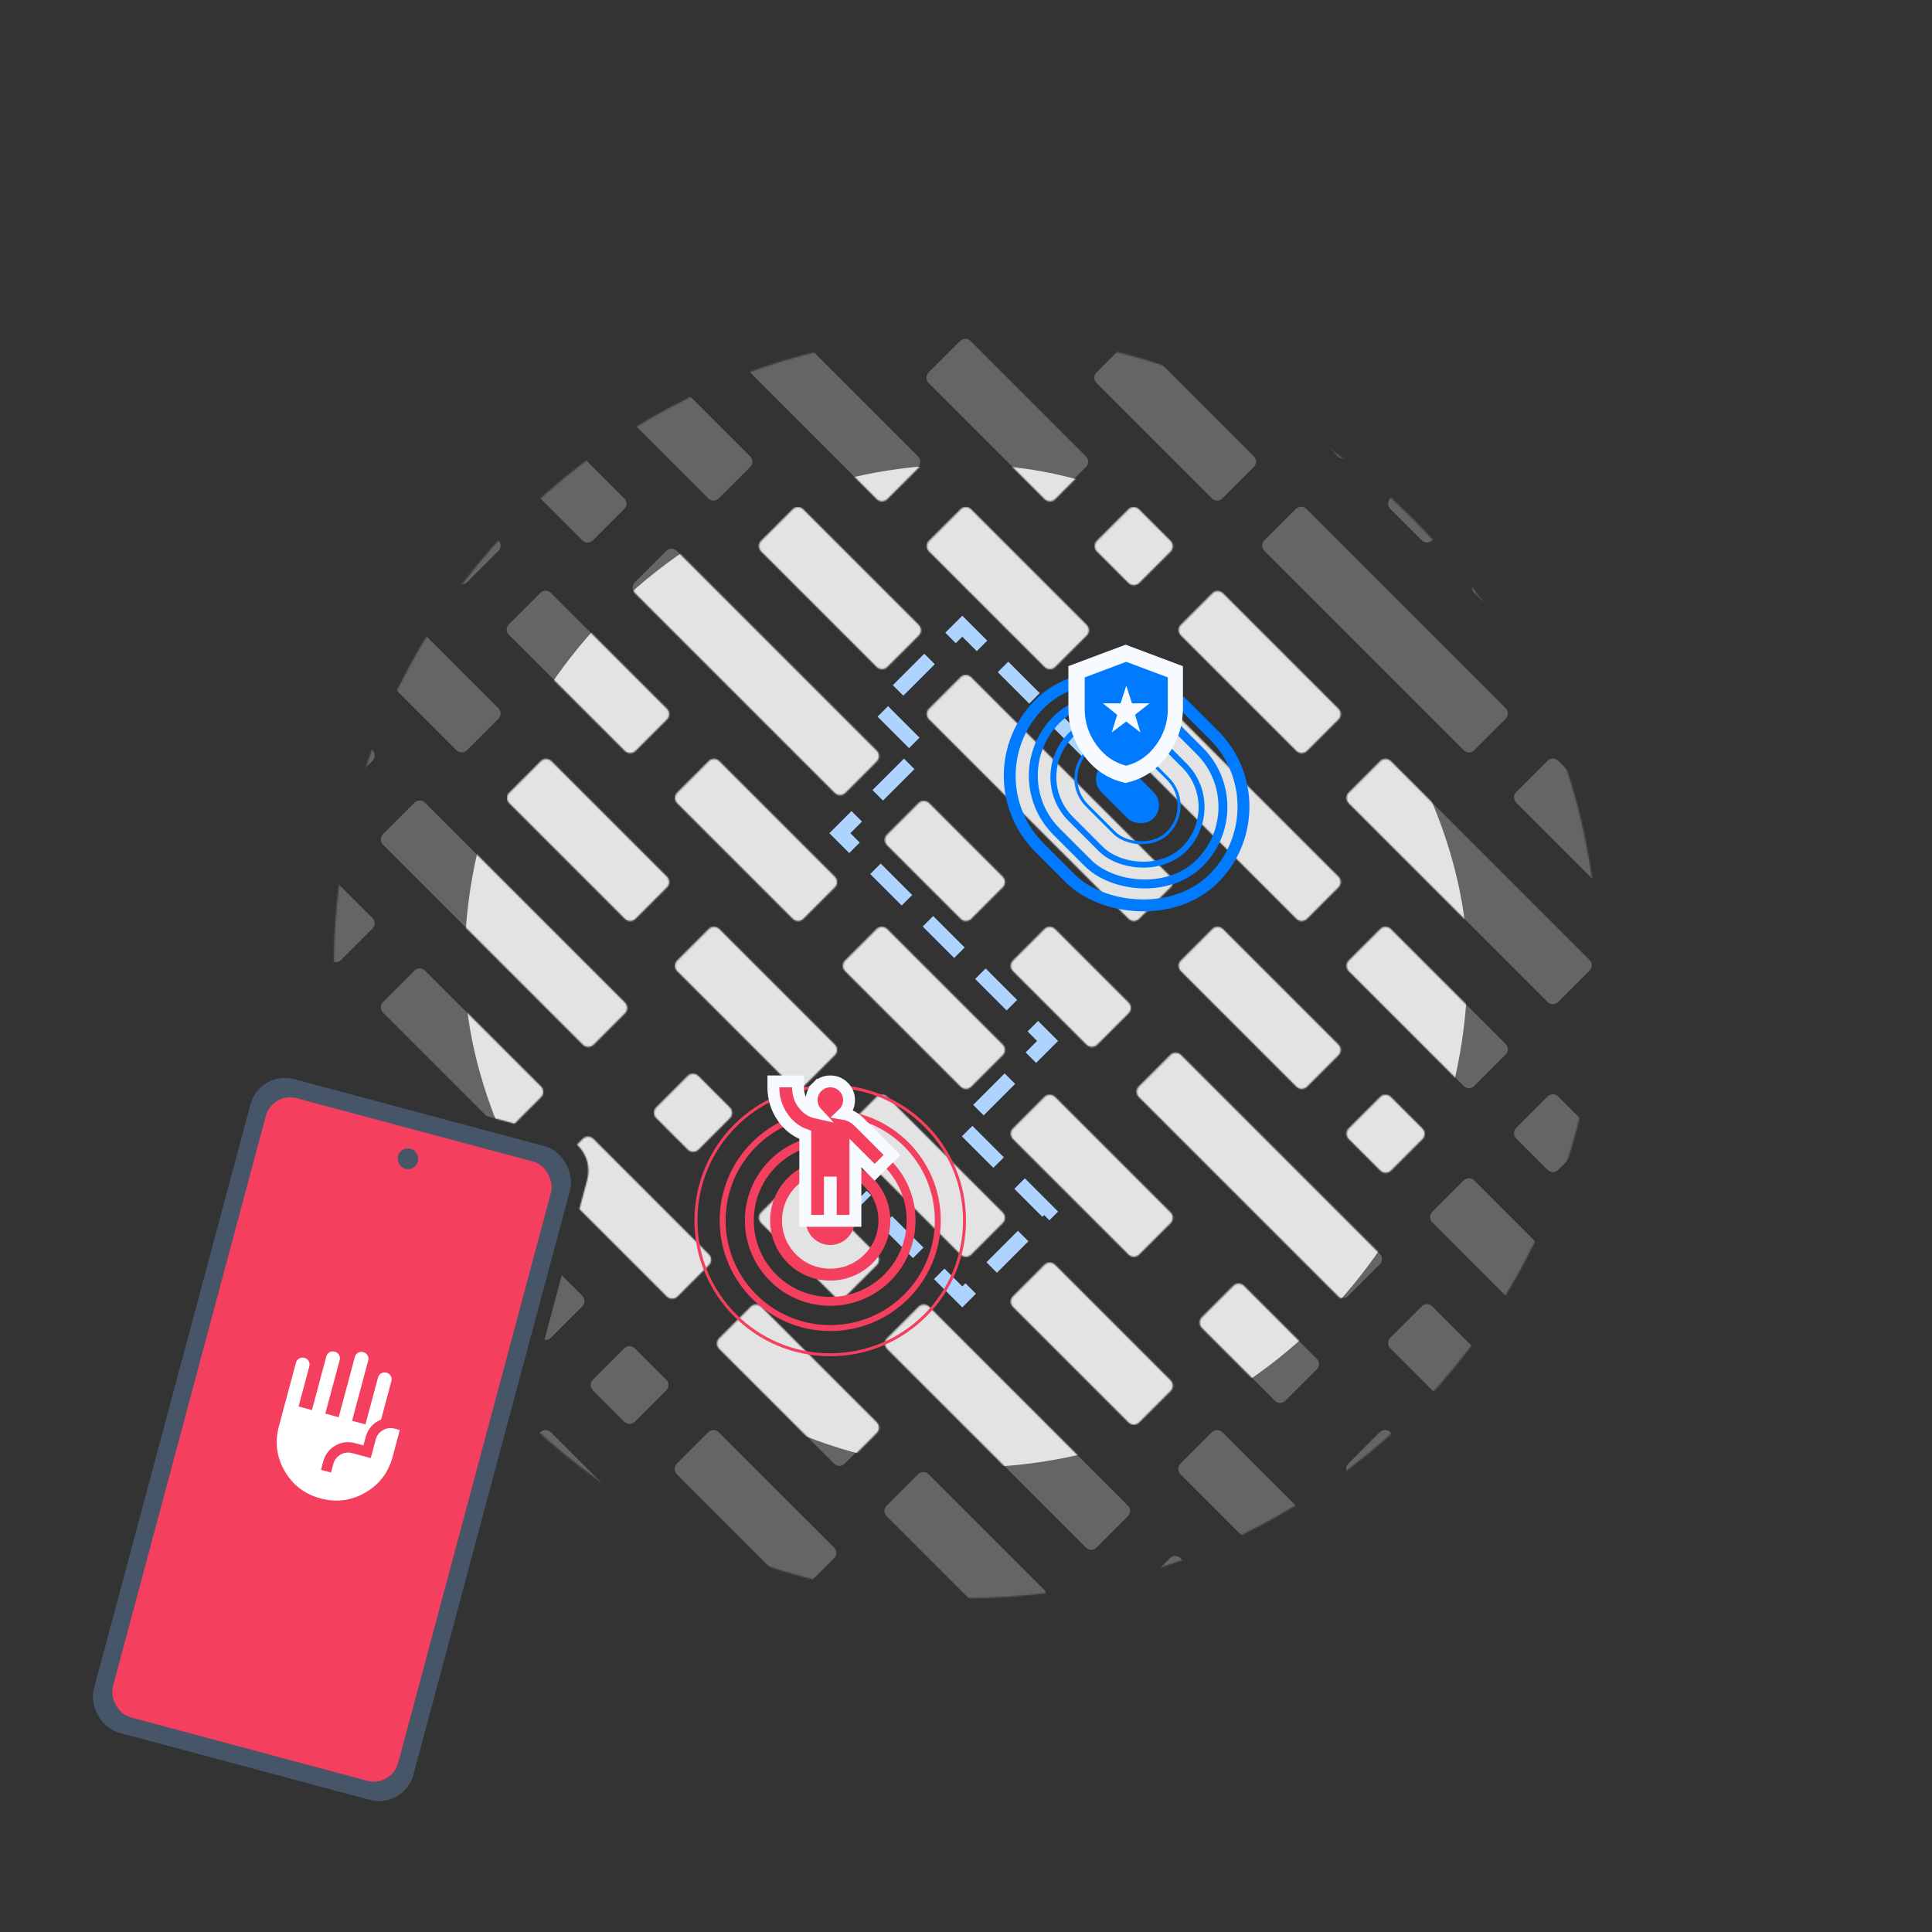 <svg width="1302" height="1302" viewBox="0 0 1302 1302" fill="none" xmlns="http://www.w3.org/2000/svg">
<rect x="0" y="0" width="1302" height="1302" fill="#333333" stroke="none"/>
<rect x="175.021" y="721" width="223" height="456" rx="24" transform="rotate(15 175.021 721)" fill="#475569"/>
<rect x="183.507" y="735.697" width="199" height="432" rx="17" transform="rotate(15 183.507 735.697)" fill="#F43F5E"/>
<rect x="269.973" y="772.324" width="14" height="14" rx="7" transform="rotate(15 269.973 772.324)" fill="#475569"/>
<mask id="mask0_40_418" style="mask-type:alpha" maskUnits="userSpaceOnUse" x="158" y="891" width="138" height="138">
<rect x="187.443" y="891.008" width="112" height="112" transform="rotate(15 187.443 891.008)" fill="white"/>
</mask>
<g mask="url(#mask0_40_418)">
<path d="M216.009 1009.78C205.341 1006.92 197.285 1000.78 191.84 991.348C186.395 981.917 185.102 971.868 187.961 961.2L199.435 918.377C199.777 917.1 200.496 916.145 201.591 915.513C202.687 914.88 203.873 914.735 205.15 915.077C206.427 915.42 207.382 916.139 208.015 917.234C208.647 918.329 208.792 919.516 208.45 920.793L201.203 947.839L210.219 950.255L219.881 914.193C220.223 912.916 220.942 911.961 222.038 911.329C223.133 910.696 224.319 910.551 225.597 910.893C226.874 911.236 227.829 911.955 228.461 913.05C229.093 914.145 229.239 915.332 228.896 916.609L219.234 952.67L228.249 955.086L239.12 914.517C239.462 913.24 240.181 912.285 241.276 911.652C242.372 911.02 243.558 910.875 244.835 911.217C246.112 911.559 247.067 912.278 247.699 913.374C248.332 914.469 248.477 915.655 248.135 916.933L237.264 957.501L246.28 959.917L254.734 928.364C255.077 927.086 255.796 926.132 256.891 925.499C257.986 924.867 259.173 924.721 260.45 925.064C261.727 925.406 262.682 926.125 263.314 927.22C263.947 928.316 264.092 929.502 263.75 930.779L256.805 956.698C254.203 957.692 251.998 959.235 250.19 961.327C248.381 963.419 247.124 965.78 246.42 968.409L244.91 974.044L239.276 972.534C234.542 971.266 230.104 971.828 225.96 974.22C221.817 976.613 219.111 980.176 217.842 984.909L216.333 990.543L223.094 992.355L224.604 986.72C225.369 983.865 226.99 981.723 229.466 980.293C231.943 978.863 234.609 978.531 237.464 979.296L249.86 982.617L253.181 970.221C253.946 967.366 255.567 965.224 258.044 963.794C260.521 962.364 263.186 962.032 266.041 962.796L269.422 963.702L264.591 981.733C261.732 992.401 255.588 1000.46 246.157 1005.9C236.727 1011.35 226.677 1012.64 216.009 1009.78Z" fill="white"/>
</g>
<mask id="mask1_40_418" style="mask-type:alpha" maskUnits="userSpaceOnUse" x="225" y="225" width="852" height="852">
<circle cx="651" cy="651" r="426" fill="#D9D9D9"/>
</mask>
<g mask="url(#mask1_40_418)">
<path fill-rule="evenodd" clip-rule="evenodd" d="M647.003 3.536C648.955 1.583 652.121 1.583 654.074 3.536L703.571 53.033C705.524 54.986 705.524 58.151 703.571 60.104L682.358 81.317C680.405 83.27 677.24 83.27 675.287 81.317L625.79 31.82C623.837 29.867 623.837 26.701 625.79 24.749L647.003 3.536ZM116.673 540.937L222.739 647.003C224.691 648.955 227.857 648.955 229.81 647.003L251.023 625.789C252.976 623.837 252.976 620.671 251.023 618.718L144.957 512.652C143.004 510.7 139.838 510.7 137.886 512.652L116.673 533.865C114.72 535.818 114.72 538.984 116.673 540.937ZM1191.48 540.937L1297.54 647.003C1299.49 648.956 1299.49 652.121 1297.54 654.074L1276.33 675.287C1274.38 677.24 1271.21 677.24 1269.26 675.287L1163.19 569.221C1161.24 567.269 1161.24 564.103 1163.19 562.15L1184.4 540.937C1186.36 538.984 1189.52 538.984 1191.48 540.937ZM710.642 1134.91L760.14 1184.4C762.093 1186.36 765.258 1186.36 767.211 1184.4L788.424 1163.19C790.377 1161.24 790.377 1158.07 788.424 1156.12L738.927 1106.62C736.974 1104.67 733.808 1104.67 731.856 1106.62L710.642 1127.84C708.69 1129.79 708.69 1132.95 710.642 1134.91ZM731.856 88.388C733.808 86.436 736.974 86.436 738.927 88.388L816.708 166.17C818.661 168.123 818.661 171.289 816.708 173.241L795.495 194.455C793.543 196.407 790.377 196.407 788.424 194.455L710.642 116.673C708.69 114.72 708.69 111.554 710.642 109.602L731.856 88.388ZM682.358 1099.55C680.405 1101.5 677.24 1101.5 675.287 1099.55L597.505 1021.77C595.553 1019.82 595.553 1016.65 597.505 1014.7L618.718 993.485C620.671 991.533 623.837 991.533 625.789 993.485L703.571 1071.27C705.524 1073.22 705.524 1076.39 703.571 1078.34L682.358 1099.55ZM1014.7 371.231C1016.65 369.278 1019.82 369.278 1021.77 371.231L1099.55 449.013C1101.5 450.965 1101.5 454.131 1099.55 456.084L1078.34 477.297C1076.39 479.25 1073.22 479.25 1071.27 477.297L993.485 399.515C991.533 397.563 991.533 394.397 993.485 392.444L1014.7 371.231ZM456.084 873.277C454.132 875.23 450.966 875.23 449.013 873.277L390.533 814.797L395.788 795.182C398.213 786.134 395.129 776.907 388.593 771.063L392.445 767.211C394.397 765.258 397.563 765.258 399.516 767.211L477.297 844.993C479.25 846.945 479.25 850.111 477.297 852.064L456.084 873.277ZM346.072 757.014L364.16 738.926C366.113 736.974 366.113 733.808 364.16 731.855L286.378 654.074C284.426 652.121 281.26 652.121 279.307 654.074L258.094 675.287C256.141 677.239 256.141 680.405 258.094 682.358L327.874 752.138L346.072 757.014ZM212.23 721.151L222.739 710.643C224.691 708.69 224.691 705.524 222.739 703.572L144.957 625.79C143.004 623.837 139.839 623.837 137.886 625.79L116.673 647.003C114.72 648.956 114.72 652.122 116.673 654.074L178.403 715.805C182.537 714.556 187.058 714.406 191.536 715.606L212.23 721.151ZM157.169 751.138L144.957 738.927C143.004 736.974 139.839 736.974 137.886 738.927L116.673 760.14C114.72 762.093 114.72 765.258 116.673 767.211L145.214 795.753L157.169 751.138ZM342.718 993.242C342.791 993.325 342.868 993.406 342.947 993.485L420.729 1071.27C422.681 1073.22 425.847 1073.22 427.8 1071.27L449.013 1050.05C450.966 1048.1 450.966 1044.94 449.013 1042.98L371.231 965.201C369.279 963.249 366.113 963.249 364.16 965.201L345.134 984.227L342.718 993.242ZM366.908 902.964C368.436 903.206 370.054 902.738 371.231 901.561L392.444 880.348C394.397 878.395 394.397 875.229 392.444 873.277L378.578 859.411L366.908 902.964ZM844.993 201.526C846.945 199.573 850.111 199.573 852.064 201.526L929.845 279.307C931.798 281.26 931.798 284.426 929.845 286.378L908.632 307.592C906.679 309.544 903.514 309.544 901.561 307.592L823.779 229.81C821.827 227.857 821.827 224.691 823.779 222.739L844.993 201.526ZM569.221 986.414C567.268 988.366 564.103 988.366 562.15 986.414L484.368 908.632C482.416 906.679 482.416 903.513 484.368 901.561L505.581 880.348C507.534 878.395 510.7 878.395 512.653 880.348L590.434 958.129C592.387 960.082 592.387 963.248 590.434 965.201L569.221 986.414ZM371.231 286.378C369.278 284.426 366.113 284.426 364.16 286.378L342.947 307.591C340.994 309.544 340.994 312.71 342.947 314.663L392.444 364.16C394.397 366.113 397.563 366.113 399.515 364.16L420.729 342.947C422.681 340.994 422.681 337.828 420.729 335.876L371.231 286.378ZM767.211 1078.34L816.708 1127.84C818.661 1129.79 821.827 1129.79 823.779 1127.84L844.993 1106.62C846.945 1104.67 846.945 1101.5 844.993 1099.55L795.495 1050.05C793.543 1048.1 790.377 1048.1 788.424 1050.05L767.211 1071.27C765.258 1073.22 765.258 1076.39 767.211 1078.34ZM710.642 625.789C708.69 623.837 705.524 623.837 703.571 625.789L682.358 647.003C680.406 648.955 680.406 652.121 682.358 654.074L731.856 703.571C733.808 705.524 736.974 705.524 738.927 703.571L760.14 682.358C762.093 680.405 762.093 677.24 760.14 675.287L710.642 625.789ZM809.637 894.49L859.135 943.988C861.087 945.941 864.253 945.941 866.206 943.988L887.419 922.775C889.372 920.822 889.372 917.656 887.419 915.704L837.922 866.206C835.969 864.254 832.803 864.254 830.851 866.206L809.637 887.419C807.685 889.372 807.685 892.538 809.637 894.49ZM533.866 116.673C535.818 114.72 538.984 114.72 540.937 116.673L618.718 194.454C620.671 196.407 620.671 199.573 618.718 201.526L597.505 222.739C595.553 224.691 592.387 224.691 590.434 222.739L512.652 144.957C510.7 143.004 510.7 139.839 512.652 137.886L533.866 116.673ZM654.074 1297.54C652.121 1299.49 648.955 1299.49 647.003 1297.54L569.221 1219.76C567.268 1217.81 567.268 1214.64 569.221 1212.69L590.434 1191.47C592.387 1189.52 595.553 1189.52 597.505 1191.47L675.287 1269.26C677.24 1271.21 677.24 1274.37 675.287 1276.33L654.074 1297.54ZM1099.55 682.358C1101.5 680.405 1104.67 680.405 1106.62 682.358L1184.4 760.14C1186.36 762.092 1186.36 765.258 1184.4 767.211L1163.19 788.424C1161.24 790.376 1158.07 790.376 1156.12 788.424L1078.34 710.642C1076.39 708.689 1076.39 705.524 1078.34 703.571L1099.55 682.358ZM420.729 229.81C422.681 227.857 425.847 227.857 427.8 229.81L505.581 307.591C507.534 309.544 507.534 312.71 505.581 314.662L484.368 335.876C482.416 337.828 479.25 337.828 477.297 335.876L399.515 258.094C397.563 256.141 397.563 252.976 399.515 251.023L420.729 229.81ZM880.348 1071.27C878.395 1073.22 875.23 1073.22 873.277 1071.27L795.495 993.485C793.543 991.533 793.543 988.367 795.495 986.414L816.708 965.201C818.661 963.249 821.827 963.249 823.779 965.201L901.561 1042.98C903.514 1044.94 903.514 1048.1 901.561 1050.05L880.348 1071.27ZM484.368 512.652L562.15 590.434C564.103 592.387 564.103 595.553 562.15 597.505L540.937 618.719C538.984 620.671 535.818 620.671 533.866 618.719L456.084 540.937C454.131 538.984 454.131 535.818 456.084 533.866L477.297 512.652C479.25 510.7 482.416 510.7 484.368 512.652ZM540.937 731.856C538.984 733.809 535.818 733.809 533.866 731.856L456.084 654.074C454.131 652.122 454.131 648.956 456.084 647.003L477.297 625.79C479.25 623.837 482.415 623.837 484.368 625.79L562.15 703.572C564.102 705.524 564.102 708.69 562.15 710.643L540.937 731.856ZM590.434 60.104C592.387 58.151 595.553 58.151 597.505 60.104L731.856 194.454C733.808 196.407 733.808 199.573 731.856 201.525L710.643 222.739C708.69 224.691 705.524 224.691 703.572 222.739L569.221 88.388C567.269 86.436 567.269 83.27 569.221 81.317L590.434 60.104ZM710.642 1240.97C708.69 1242.92 705.524 1242.92 703.571 1240.97L569.221 1106.62C567.268 1104.67 567.268 1101.5 569.221 1099.55L590.434 1078.34C592.387 1076.39 595.553 1076.39 597.505 1078.34L731.855 1212.69C733.808 1214.64 733.808 1217.81 731.855 1219.76L710.642 1240.97ZM873.277 342.947C875.23 340.994 878.395 340.994 880.348 342.947L1014.7 477.297C1016.65 479.25 1016.65 482.416 1014.7 484.368L993.485 505.581C991.532 507.534 988.367 507.534 986.414 505.581L852.064 371.231C850.111 369.279 850.111 366.113 852.064 364.16L873.277 342.947ZM477.297 173.241C479.25 171.289 482.416 171.289 484.368 173.241L618.719 307.592C620.671 309.544 620.671 312.71 618.719 314.663L597.505 335.876C595.553 337.828 592.387 337.828 590.434 335.876L456.084 201.526C454.131 199.573 454.131 196.407 456.084 194.455L477.297 173.241ZM1050.05 675.287C1048.1 677.239 1044.94 677.239 1042.98 675.287L908.632 540.936C906.68 538.984 906.68 535.818 908.632 533.865L929.845 512.652C931.798 510.7 934.964 510.7 936.916 512.652L1071.27 647.002C1073.22 648.955 1073.22 652.121 1071.27 654.074L1050.05 675.287ZM767.211 456.084L901.561 590.434C903.514 592.387 903.514 595.553 901.561 597.505L880.348 618.718C878.395 620.671 875.23 620.671 873.277 618.718L738.927 484.368C736.974 482.415 736.974 479.25 738.927 477.297L760.14 456.084C762.093 454.131 765.258 454.131 767.211 456.084ZM767.211 618.718C765.258 620.671 762.093 620.671 760.14 618.718L625.79 484.368C623.837 482.415 623.837 479.25 625.79 477.297L647.003 456.084C648.956 454.131 652.121 454.131 654.074 456.084L788.424 590.434C790.377 592.387 790.377 595.553 788.424 597.505L767.211 618.718ZM647.003 229.81C648.955 227.857 652.121 227.857 654.074 229.81L731.856 307.591C733.808 309.544 733.808 312.71 731.856 314.662L710.642 335.876C708.69 337.828 705.524 337.828 703.571 335.876L625.79 258.094C623.837 256.141 623.837 252.976 625.79 251.023L647.003 229.81ZM540.937 1184.4C538.984 1186.36 535.818 1186.36 533.866 1184.4L456.084 1106.62C454.131 1104.67 454.131 1101.5 456.084 1099.55L477.297 1078.34C479.25 1076.39 482.415 1076.39 484.368 1078.34L562.15 1156.12C564.102 1158.07 564.102 1161.24 562.15 1163.19L540.937 1184.4ZM540.937 342.947L618.718 420.729C620.671 422.681 620.671 425.847 618.718 427.8L597.505 449.013C595.553 450.966 592.387 450.966 590.434 449.013L512.652 371.231C510.7 369.279 510.7 366.113 512.652 364.16L533.866 342.947C535.818 340.994 538.984 340.994 540.937 342.947ZM767.211 958.13C765.258 960.082 762.093 960.082 760.14 958.13L682.358 880.348C680.406 878.395 680.406 875.229 682.358 873.277L703.571 852.063C705.524 850.111 708.69 850.111 710.642 852.063L788.424 929.845C790.377 931.798 790.377 934.964 788.424 936.916L767.211 958.13ZM590.434 625.789C592.387 623.837 595.553 623.837 597.505 625.789L675.287 703.571C677.24 705.524 677.24 708.69 675.287 710.642L654.074 731.855C652.121 733.808 648.956 733.808 647.003 731.855L569.221 654.074C567.269 652.121 567.269 648.955 569.221 647.003L590.434 625.789ZM427.8 618.718C425.847 620.671 422.681 620.671 420.729 618.718L342.947 540.937C340.994 538.984 340.994 535.818 342.947 533.866L364.16 512.652C366.113 510.7 369.279 510.7 371.231 512.652L449.013 590.434C450.966 592.387 450.966 595.553 449.013 597.505L427.8 618.718ZM449.013 371.231C450.966 369.278 454.132 369.278 456.084 371.231L590.434 505.581C592.387 507.534 592.387 510.7 590.434 512.652L569.221 533.866C567.269 535.818 564.103 535.818 562.15 533.866L427.8 399.515C425.847 397.563 425.847 394.397 427.8 392.444L449.013 371.231ZM738.927 1042.98C736.974 1044.94 733.808 1044.94 731.856 1042.98L597.505 908.633C595.553 906.68 595.553 903.514 597.505 901.562L618.718 880.348C620.671 878.396 623.837 878.396 625.79 880.348L760.14 1014.7C762.092 1016.65 762.092 1019.82 760.14 1021.77L738.927 1042.98ZM788.424 710.642C790.377 708.689 793.543 708.689 795.495 710.642L929.845 844.992C931.798 846.945 931.798 850.111 929.845 852.063L908.632 873.277C906.68 875.229 903.514 875.229 901.561 873.277L767.211 738.926C765.258 736.974 765.258 733.808 767.211 731.855L788.424 710.642ZM399.515 703.571C397.563 705.524 394.397 705.524 392.444 703.571L258.094 569.221C256.141 567.268 256.141 564.102 258.094 562.15L279.307 540.936C281.26 538.984 284.426 538.984 286.378 540.936L420.728 675.287C422.681 677.239 422.681 680.405 420.728 682.358L399.515 703.571ZM760.14 229.81C762.093 227.857 765.258 227.857 767.211 229.81L844.993 307.591C846.945 309.544 846.945 312.71 844.993 314.662L823.78 335.876C821.827 337.828 818.661 337.828 816.709 335.876L738.927 258.094C736.974 256.141 736.974 252.976 738.927 251.023L760.14 229.81ZM540.937 1071.27C538.984 1073.22 535.818 1073.22 533.866 1071.27L456.084 993.485C454.131 991.533 454.131 988.367 456.084 986.414L477.297 965.201C479.25 963.249 482.415 963.249 484.368 965.201L562.15 1042.98C564.102 1044.94 564.102 1048.1 562.15 1050.05L540.937 1071.27ZM1042.98 512.652C1044.94 510.7 1048.1 510.7 1050.05 512.652L1127.84 590.434C1129.79 592.387 1129.79 595.553 1127.84 597.505L1106.62 618.719C1104.67 620.671 1101.5 620.671 1099.55 618.719L1021.77 540.937C1019.82 538.984 1019.82 535.818 1021.77 533.866L1042.98 512.652ZM647.003 342.947C648.955 340.994 652.121 340.994 654.074 342.947L731.856 420.729C733.808 422.681 733.808 425.847 731.856 427.8L710.642 449.013C708.69 450.966 705.524 450.966 703.571 449.013L625.79 371.231C623.837 369.279 623.837 366.113 625.79 364.16L647.003 342.947ZM880.348 505.581C878.395 507.534 875.23 507.534 873.277 505.581L795.495 427.8C793.543 425.847 793.543 422.681 795.495 420.729L816.708 399.515C818.661 397.563 821.827 397.563 823.779 399.515L901.561 477.297C903.514 479.25 903.514 482.416 901.561 484.368L880.348 505.581ZM929.846 625.789C931.798 623.837 934.964 623.837 936.917 625.789L1014.7 703.571C1016.65 705.524 1016.65 708.69 1014.7 710.642L993.485 731.855C991.533 733.808 988.367 733.808 986.414 731.855L908.632 654.074C906.68 652.121 906.68 648.955 908.632 647.003L929.846 625.789ZM427.8 505.581C425.847 507.534 422.681 507.534 420.729 505.581L342.947 427.8C340.994 425.847 340.994 422.681 342.947 420.729L364.16 399.515C366.113 397.563 369.279 397.563 371.231 399.515L449.013 477.297C450.966 479.25 450.966 482.416 449.013 484.368L427.8 505.581ZM1106.62 795.495L1127.84 816.709C1129.79 818.661 1129.79 821.827 1127.84 823.78L1106.62 844.993C1104.67 846.946 1101.5 846.946 1099.55 844.993L1078.34 823.78C1076.39 821.827 1076.39 818.661 1078.34 816.709L1099.55 795.495C1101.5 793.543 1104.67 793.543 1106.62 795.495ZM427.8 958.13C425.847 960.082 422.681 960.082 420.729 958.13L399.515 936.916C397.563 934.964 397.563 931.798 399.515 929.845L420.729 908.632C422.681 906.679 425.847 906.679 427.8 908.632L449.013 929.845C450.966 931.798 450.966 934.964 449.013 936.916L427.8 958.13ZM1156.12 625.789C1158.07 623.837 1161.24 623.837 1163.19 625.789L1184.4 647.003C1186.36 648.955 1186.36 652.121 1184.4 654.074L1163.19 675.287C1161.24 677.24 1158.07 677.24 1156.12 675.287L1134.91 654.074C1132.95 652.121 1132.95 648.955 1134.91 647.003L1156.12 625.789ZM88.388 618.718C86.436 620.671 83.27 620.671 81.317 618.718L60.104 597.505C58.151 595.553 58.151 592.387 60.104 590.434L81.317 569.221C83.27 567.268 86.436 567.268 88.388 569.221L109.602 590.434C111.554 592.387 111.554 595.553 109.602 597.505L88.388 618.718ZM986.414 795.495C988.367 793.543 991.532 793.543 993.485 795.495L1071.27 873.277C1073.22 875.23 1073.22 878.396 1071.27 880.348L1050.05 901.562C1048.1 903.514 1044.94 903.514 1042.98 901.562L965.201 823.78C963.248 821.827 963.248 818.661 965.201 816.709L986.414 795.495ZM1212.69 682.358C1214.64 680.405 1217.81 680.405 1219.76 682.358L1240.97 703.571C1242.93 705.524 1242.93 708.689 1240.97 710.642L1219.76 731.855C1217.81 733.808 1214.64 733.808 1212.69 731.855L1191.48 710.642C1189.52 708.689 1189.52 705.524 1191.48 703.571L1212.69 682.358ZM88.388 731.856C86.436 733.809 83.27 733.809 81.317 731.856L3.536 654.074C1.583 652.122 1.583 648.956 3.536 647.003L24.749 625.79C26.701 623.837 29.867 623.837 31.82 625.79L109.602 703.572C111.554 705.524 111.554 708.69 109.602 710.643L88.388 731.856ZM936.917 965.201L958.13 986.414C960.082 988.366 960.082 991.532 958.13 993.485L936.917 1014.7C934.964 1016.65 931.798 1016.65 929.846 1014.7L908.632 993.485C906.68 991.532 906.68 988.366 908.632 986.414L929.846 965.201C931.798 963.248 934.964 963.248 936.917 965.201ZM760.14 392.444L738.927 371.231C736.974 369.279 736.974 366.113 738.927 364.16L760.14 342.947C762.093 340.994 765.258 340.994 767.211 342.947L788.424 364.16C790.377 366.113 790.377 369.279 788.424 371.231L767.211 392.444C765.258 394.397 762.093 394.397 760.14 392.444ZM929.846 738.927C931.798 736.974 934.964 736.974 936.917 738.927L958.13 760.14C960.082 762.093 960.082 765.259 958.13 767.211L936.917 788.425C934.964 790.377 931.798 790.377 929.846 788.425L908.632 767.211C906.68 765.259 906.68 762.093 908.632 760.14L929.846 738.927ZM1134.91 533.866C1132.95 535.818 1129.79 535.818 1127.84 533.866L1106.62 512.653C1104.67 510.7 1104.67 507.534 1106.62 505.582L1127.84 484.368C1129.79 482.416 1132.95 482.416 1134.91 484.368L1156.12 505.582C1158.07 507.534 1158.07 510.7 1156.12 512.653L1134.91 533.866ZM958.13 314.663C960.082 312.71 963.248 312.71 965.201 314.663L986.414 335.876C988.367 337.829 988.367 340.994 986.414 342.947L965.201 364.16C963.248 366.113 960.082 366.113 958.13 364.16L936.917 342.947C934.964 340.994 934.964 337.829 936.917 335.876L958.13 314.663ZM470.226 774.282C468.274 776.234 465.108 776.234 463.155 774.282L441.942 753.069C439.989 751.116 439.989 747.95 441.942 745.998L463.155 724.784C465.108 722.832 468.274 722.832 470.226 724.784L491.439 745.998C493.392 747.95 493.392 751.116 491.439 753.069L470.226 774.282ZM1050.05 738.927L1071.27 760.14C1073.22 762.093 1073.22 765.259 1071.27 767.211L1050.05 788.425C1048.1 790.377 1044.94 790.377 1042.98 788.425L1021.77 767.211C1019.82 765.259 1019.82 762.093 1021.77 760.14L1042.98 738.927C1044.94 736.974 1048.1 736.974 1050.05 738.927ZM314.663 392.444C312.71 394.397 309.544 394.397 307.592 392.444L286.378 371.231C284.426 369.279 284.426 366.113 286.378 364.16L307.592 342.947C309.544 340.994 312.71 340.994 314.663 342.947L335.876 364.16C337.829 366.113 337.829 369.279 335.876 371.231L314.663 392.444ZM816.708 625.789C818.661 623.837 821.827 623.837 823.779 625.789L901.561 703.571C903.514 705.524 903.514 708.69 901.561 710.642L880.348 731.855C878.395 733.808 875.23 733.808 873.277 731.855L795.495 654.074C793.543 652.121 793.543 648.955 795.495 647.003L816.708 625.789ZM654.074 844.993C652.121 846.945 648.955 846.945 647.003 844.993L569.221 767.211C567.268 765.258 567.268 762.093 569.221 760.14L590.434 738.927C592.387 736.974 595.553 736.974 597.505 738.927L675.287 816.708C677.24 818.661 677.24 821.827 675.287 823.78L654.074 844.993ZM703.571 738.927C705.524 736.974 708.69 736.974 710.642 738.927L788.424 816.709C790.377 818.661 790.377 821.827 788.424 823.78L767.211 844.993C765.258 846.946 762.092 846.946 760.14 844.993L682.358 767.211C680.405 765.259 680.405 762.093 682.358 760.14L703.571 738.927ZM314.663 505.581C312.71 507.534 309.544 507.534 307.592 505.581L229.81 427.8C227.857 425.847 227.857 422.681 229.81 420.729L251.023 399.515C252.976 397.563 256.142 397.563 258.094 399.515L335.876 477.297C337.829 479.25 337.829 482.416 335.876 484.368L314.663 505.581ZM625.79 540.937C623.837 538.984 620.671 538.984 618.719 540.937L597.505 562.15C595.553 564.102 595.553 567.268 597.505 569.221L647.003 618.718C648.955 620.671 652.121 620.671 654.074 618.718L675.287 597.505C677.24 595.553 677.24 592.387 675.287 590.434L625.79 540.937ZM512.653 823.779L562.15 873.277C564.103 875.23 567.268 875.23 569.221 873.277L590.434 852.064C592.387 850.111 592.387 846.945 590.434 844.993L540.937 795.495C538.984 793.543 535.818 793.543 533.866 795.495L512.653 816.708C510.7 818.661 510.7 821.827 512.653 823.779ZM965.201 880.348C963.248 878.395 960.082 878.395 958.13 880.348L936.917 901.561C934.964 903.514 934.964 906.68 936.917 908.632L986.414 958.13C988.367 960.082 991.532 960.082 993.485 958.13L1014.7 936.917C1016.65 934.964 1016.65 931.798 1014.7 929.846L965.201 880.348ZM173.241 484.368L222.739 533.866C224.691 535.818 227.857 535.818 229.81 533.866L251.023 512.652C252.976 510.7 252.976 507.534 251.023 505.581L201.525 456.084C199.573 454.131 196.407 454.131 194.454 456.084L173.241 477.297C171.289 479.25 171.289 482.415 173.241 484.368Z" fill="#D9D9D9" fill-opacity="0.3"/>
</g>
<mask id="mask2_40_418" style="mask-type:alpha" maskUnits="userSpaceOnUse" x="2" y="2" width="1298" height="1298">
<path fill-rule="evenodd" clip-rule="evenodd" d="M647.464 3.997C649.417 2.045 652.583 2.045 654.536 3.997L704.033 53.495C705.986 55.447 705.986 58.613 704.033 60.566L682.82 81.779C680.867 83.731 677.701 83.731 675.749 81.779L626.251 32.282C624.299 30.329 624.299 27.163 626.251 25.21L647.464 3.997ZM117.134 541.398L223.2 647.464C225.153 649.417 228.319 649.417 230.271 647.464L251.485 626.251C253.437 624.299 253.437 621.133 251.485 619.18L145.419 513.114C143.466 511.162 140.3 511.162 138.348 513.114L117.134 534.327C115.182 536.28 115.182 539.446 117.134 541.398ZM1191.94 541.399L1298 647.465C1299.96 649.417 1299.96 652.583 1298 654.536L1276.79 675.749C1274.84 677.701 1271.67 677.701 1269.72 675.749L1163.65 569.683C1161.7 567.73 1161.7 564.564 1163.65 562.612L1184.87 541.399C1186.82 539.446 1189.98 539.446 1191.94 541.399ZM711.104 1135.37L760.602 1184.87C762.554 1186.82 765.72 1186.82 767.673 1184.87L788.886 1163.65C790.839 1161.7 790.839 1158.53 788.886 1156.58L739.388 1107.08C737.436 1105.13 734.27 1105.13 732.317 1107.08L711.104 1128.3C709.152 1130.25 709.152 1133.42 711.104 1135.37ZM732.317 88.85C734.27 86.898 737.436 86.898 739.388 88.85L817.17 166.632C819.123 168.585 819.123 171.75 817.17 173.703L795.957 194.916C794.004 196.869 790.838 196.869 788.886 194.916L711.104 117.134C709.151 115.182 709.151 112.016 711.104 110.063L732.317 88.85ZM682.82 1100.01C680.867 1101.97 677.701 1101.97 675.749 1100.01L597.967 1022.23C596.014 1020.28 596.014 1017.11 597.967 1015.16L619.18 993.947C621.133 991.994 624.299 991.994 626.251 993.947L704.033 1071.73C705.986 1073.68 705.986 1076.85 704.033 1078.8L682.82 1100.01ZM1015.16 371.693C1017.11 369.74 1020.28 369.74 1022.23 371.693L1100.01 449.474C1101.97 451.427 1101.97 454.593 1100.01 456.546L1078.8 477.759C1076.85 479.711 1073.68 479.711 1071.73 477.759L993.947 399.977C991.994 398.024 991.994 394.859 993.947 392.906L1015.16 371.693ZM456.546 873.738C454.593 875.691 451.427 875.691 449.475 873.738L390.533 814.796L395.788 795.182C398.153 786.359 395.279 777.366 389.074 771.505L392.906 767.672C394.859 765.72 398.025 765.72 399.977 767.672L477.759 845.454C479.712 847.407 479.712 850.573 477.759 852.525L456.546 873.738ZM346.801 757.209L364.622 739.388C366.574 737.436 366.574 734.27 364.622 732.317L286.84 654.536C284.887 652.583 281.722 652.583 279.769 654.536L258.556 675.749C256.603 677.701 256.603 680.867 258.556 682.82L327.874 752.138L346.801 757.209ZM212.958 721.346L223.2 711.104C225.153 709.152 225.153 705.986 223.2 704.033L145.419 626.251C143.466 624.299 140.3 624.299 138.348 626.251L117.134 647.465C115.182 649.417 115.182 652.583 117.134 654.536L178.403 715.805C182.537 714.556 187.058 714.406 191.536 715.606L212.958 721.346ZM157.169 751.138L145.419 739.388C143.466 737.436 140.3 737.436 138.348 739.388L117.134 760.601C115.182 762.554 115.182 765.72 117.134 767.672L145.214 795.752L157.169 751.138ZM342.748 993.132C342.935 993.42 343.156 993.694 343.409 993.947L421.19 1071.73C423.143 1073.68 426.309 1073.68 428.261 1071.73L449.475 1050.52C451.427 1048.56 451.427 1045.4 449.475 1043.44L371.693 965.663C369.74 963.71 366.574 963.71 364.622 965.663L344.796 985.488L342.748 993.132ZM366.817 903.305C368.497 903.771 370.372 903.344 371.693 902.023L392.906 880.81C394.859 878.857 394.859 875.691 392.906 873.739L378.578 859.411L366.817 903.305ZM845.454 201.987C847.407 200.035 850.573 200.035 852.525 201.987L930.307 279.769C932.26 281.722 932.26 284.887 930.307 286.84L909.094 308.053C907.141 310.006 903.975 310.006 902.023 308.053L824.241 230.271C822.288 228.319 822.288 225.153 824.241 223.2L845.454 201.987ZM569.683 986.876C567.73 988.828 564.564 988.828 562.612 986.876L484.83 909.094C482.877 907.141 482.877 903.975 484.83 902.023L506.043 880.81C507.996 878.857 511.162 878.857 513.114 880.81L590.896 958.591C592.849 960.544 592.849 963.71 590.896 965.662L569.683 986.876ZM371.693 286.84C369.74 284.887 366.574 284.887 364.622 286.84L343.408 308.053C341.456 310.006 341.456 313.172 343.408 315.124L392.906 364.622C394.859 366.574 398.024 366.574 399.977 364.622L421.19 343.408C423.143 341.456 423.143 338.29 421.19 336.337L371.693 286.84ZM767.673 1078.8L817.17 1128.3C819.123 1130.25 822.288 1130.25 824.241 1128.3L845.454 1107.08C847.407 1105.13 847.407 1101.97 845.454 1100.01L795.957 1050.52C794.004 1048.56 790.838 1048.56 788.886 1050.52L767.673 1071.73C765.72 1073.68 765.72 1076.85 767.673 1078.8ZM711.104 626.251C709.151 624.299 705.986 624.299 704.033 626.251L682.82 647.465C680.867 649.417 680.867 652.583 682.82 654.536L732.317 704.033C734.27 705.986 737.436 705.986 739.388 704.033L760.602 682.82C762.554 680.867 762.554 677.701 760.602 675.749L711.104 626.251ZM810.099 894.952L859.597 944.449C861.549 946.402 864.715 946.402 866.668 944.449L887.881 923.236C889.833 921.284 889.833 918.118 887.881 916.165L838.383 866.668C836.431 864.715 833.265 864.715 831.312 866.668L810.099 887.881C808.146 889.833 808.146 892.999 810.099 894.952ZM534.327 117.134C536.28 115.182 539.446 115.182 541.398 117.134L619.18 194.916C621.133 196.869 621.133 200.035 619.18 201.987L597.967 223.2C596.014 225.153 592.848 225.153 590.896 223.2L513.114 145.419C511.161 143.466 511.161 140.3 513.114 138.348L534.327 117.134ZM654.536 1298C652.583 1299.96 649.417 1299.96 647.464 1298L569.683 1220.22C567.73 1218.27 567.73 1215.1 569.683 1213.15L590.896 1191.94C592.849 1189.98 596.014 1189.98 597.967 1191.94L675.749 1269.72C677.701 1271.67 677.701 1274.84 675.749 1276.79L654.536 1298ZM1100.01 682.82C1101.97 680.867 1105.13 680.867 1107.08 682.82L1184.87 760.601C1186.82 762.554 1186.82 765.72 1184.87 767.673L1163.65 788.886C1161.7 790.838 1158.53 790.838 1156.58 788.886L1078.8 711.104C1076.85 709.151 1076.85 705.986 1078.8 704.033L1100.01 682.82ZM421.19 230.271C423.143 228.319 426.309 228.319 428.261 230.271L506.043 308.053C507.996 310.006 507.996 313.172 506.043 315.124L484.83 336.337C482.877 338.29 479.711 338.29 477.759 336.337L399.977 258.556C398.024 256.603 398.024 253.437 399.977 251.485L421.19 230.271ZM880.81 1071.73C878.857 1073.68 875.691 1073.68 873.739 1071.73L795.957 993.947C794.004 991.994 794.004 988.828 795.957 986.876L817.17 965.663C819.123 963.71 822.289 963.71 824.241 965.663L902.023 1043.44C903.976 1045.4 903.976 1048.56 902.023 1050.52L880.81 1071.73ZM484.83 513.114L562.612 590.896C564.564 592.849 564.564 596.014 562.612 597.967L541.398 619.18C539.446 621.133 536.28 621.133 534.327 619.18L456.546 541.398C454.593 539.446 454.593 536.28 456.546 534.327L477.759 513.114C479.712 511.161 482.877 511.161 484.83 513.114ZM541.398 732.318C539.446 734.27 536.28 734.27 534.327 732.318L456.546 654.536C454.593 652.583 454.593 649.417 456.546 647.465L477.759 626.251C479.711 624.299 482.877 624.299 484.83 626.251L562.612 704.033C564.564 705.986 564.564 709.152 562.612 711.104L541.398 732.318ZM590.896 60.566C592.849 58.613 596.015 58.613 597.967 60.566L732.317 194.916C734.27 196.869 734.27 200.035 732.317 201.987L711.104 223.2C709.152 225.153 705.986 225.153 704.033 223.2L569.683 88.85C567.73 86.897 567.73 83.732 569.683 81.779L590.896 60.566ZM711.104 1241.43C709.151 1243.39 705.985 1243.39 704.033 1241.43L569.683 1107.08C567.73 1105.13 567.73 1101.97 569.683 1100.01L590.896 1078.8C592.848 1076.85 596.014 1076.85 597.967 1078.8L732.317 1213.15C734.27 1215.1 734.27 1218.27 732.317 1220.22L711.104 1241.43ZM873.739 343.409C875.691 341.456 878.857 341.456 880.81 343.409L1015.16 477.759C1017.11 479.711 1017.11 482.877 1015.16 484.83L993.947 506.043C991.994 507.996 988.828 507.996 986.876 506.043L852.525 371.693C850.573 369.74 850.573 366.574 852.525 364.622L873.739 343.409ZM477.759 173.703C479.712 171.75 482.877 171.75 484.83 173.703L619.18 308.053C621.133 310.006 621.133 313.172 619.18 315.124L597.967 336.338C596.014 338.29 592.849 338.29 590.896 336.338L456.546 201.987C454.593 200.035 454.593 196.869 456.546 194.916L477.759 173.703ZM1050.52 675.749C1048.56 677.701 1045.4 677.701 1043.44 675.749L909.094 541.398C907.141 539.446 907.141 536.28 909.094 534.327L930.307 513.114C932.26 511.161 935.426 511.161 937.378 513.114L1071.73 647.464C1073.68 649.417 1073.68 652.583 1071.73 654.535L1050.52 675.749ZM767.673 456.546L902.023 590.896C903.976 592.848 903.976 596.014 902.023 597.967L880.81 619.18C878.857 621.133 875.691 621.133 873.739 619.18L739.388 484.83C737.436 482.877 737.436 479.711 739.388 477.759L760.602 456.546C762.554 454.593 765.72 454.593 767.673 456.546ZM767.673 619.18C765.72 621.133 762.554 621.133 760.602 619.18L626.251 484.83C624.299 482.877 624.299 479.712 626.251 477.759L647.465 456.546C649.417 454.593 652.583 454.593 654.536 456.546L788.886 590.896C790.839 592.849 790.839 596.014 788.886 597.967L767.673 619.18ZM647.464 230.271C649.417 228.319 652.583 228.319 654.536 230.271L732.317 308.053C734.27 310.006 734.27 313.172 732.317 315.124L711.104 336.337C709.151 338.29 705.986 338.29 704.033 336.337L626.251 258.556C624.299 256.603 624.299 253.437 626.251 251.485L647.464 230.271ZM541.398 1184.87C539.446 1186.82 536.28 1186.82 534.327 1184.87L456.546 1107.08C454.593 1105.13 454.593 1101.97 456.546 1100.01L477.759 1078.8C479.711 1076.85 482.877 1076.85 484.83 1078.8L562.612 1156.58C564.564 1158.53 564.564 1161.7 562.612 1163.65L541.398 1184.87ZM541.398 343.409L619.18 421.19C621.133 423.143 621.133 426.309 619.18 428.261L597.967 449.475C596.014 451.427 592.848 451.427 590.896 449.475L513.114 371.693C511.161 369.74 511.161 366.574 513.114 364.622L534.327 343.409C536.28 341.456 539.446 341.456 541.398 343.409ZM767.673 958.591C765.72 960.544 762.554 960.544 760.602 958.591L682.82 880.81C680.867 878.857 680.867 875.691 682.82 873.739L704.033 852.525C705.986 850.573 709.152 850.573 711.104 852.525L788.886 930.307C790.839 932.26 790.839 935.426 788.886 937.378L767.673 958.591ZM590.896 626.251C592.849 624.299 596.015 624.299 597.967 626.251L675.749 704.033C677.702 705.986 677.702 709.152 675.749 711.104L654.536 732.317C652.583 734.27 649.417 734.27 647.465 732.317L569.683 654.536C567.73 652.583 567.73 649.417 569.683 647.465L590.896 626.251ZM428.261 619.18C426.309 621.133 423.143 621.133 421.19 619.18L343.409 541.399C341.456 539.446 341.456 536.28 343.409 534.327L364.622 513.114C366.574 511.162 369.74 511.162 371.693 513.114L449.475 590.896C451.427 592.849 451.427 596.014 449.475 597.967L428.261 619.18ZM449.475 371.693C451.427 369.74 454.593 369.74 456.546 371.693L590.896 506.043C592.849 507.996 592.849 511.161 590.896 513.114L569.683 534.327C567.73 536.28 564.564 536.28 562.612 534.327L428.262 399.977C426.309 398.024 426.309 394.859 428.262 392.906L449.475 371.693ZM739.388 1043.44C737.436 1045.4 734.27 1045.4 732.317 1043.44L597.967 909.094C596.014 907.142 596.014 903.976 597.967 902.023L619.18 880.81C621.133 878.857 624.299 878.857 626.251 880.81L760.602 1015.16C762.554 1017.11 762.554 1020.28 760.602 1022.23L739.388 1043.44ZM788.886 711.104C790.839 709.151 794.004 709.151 795.957 711.104L930.307 845.454C932.26 847.407 932.26 850.573 930.307 852.525L909.094 873.738C907.141 875.691 903.976 875.691 902.023 873.738L767.673 739.388C765.72 737.436 765.72 734.27 767.673 732.317L788.886 711.104ZM399.977 704.033C398.024 705.985 394.858 705.985 392.906 704.033L258.556 569.683C256.603 567.73 256.603 564.564 258.556 562.611L279.769 541.398C281.721 539.446 284.887 539.446 286.84 541.398L421.19 675.749C423.143 677.701 423.143 680.867 421.19 682.82L399.977 704.033ZM760.602 230.271C762.554 228.319 765.72 228.319 767.673 230.271L845.454 308.053C847.407 310.006 847.407 313.172 845.454 315.124L824.241 336.337C822.289 338.29 819.123 338.29 817.17 336.337L739.388 258.556C737.436 256.603 737.436 253.437 739.388 251.485L760.602 230.271ZM541.398 1071.73C539.446 1073.68 536.28 1073.68 534.327 1071.73L456.546 993.947C454.593 991.994 454.593 988.828 456.546 986.876L477.759 965.663C479.711 963.71 482.877 963.71 484.83 965.663L562.612 1043.44C564.564 1045.4 564.564 1048.56 562.612 1050.52L541.398 1071.73ZM1043.44 513.114C1045.4 511.161 1048.56 511.161 1050.52 513.114L1128.3 590.896C1130.25 592.849 1130.25 596.014 1128.3 597.967L1107.08 619.18C1105.13 621.133 1101.97 621.133 1100.01 619.18L1022.23 541.398C1020.28 539.446 1020.28 536.28 1022.23 534.327L1043.44 513.114ZM647.464 343.409C649.417 341.456 652.583 341.456 654.536 343.409L732.317 421.19C734.27 423.143 734.27 426.309 732.317 428.261L711.104 449.475C709.151 451.427 705.986 451.427 704.033 449.475L626.251 371.693C624.299 369.74 624.299 366.574 626.251 364.622L647.464 343.409ZM880.81 506.043C878.857 507.996 875.691 507.996 873.739 506.043L795.957 428.261C794.004 426.309 794.004 423.143 795.957 421.19L817.17 399.977C819.123 398.024 822.289 398.024 824.241 399.977L902.023 477.759C903.976 479.711 903.976 482.877 902.023 484.83L880.81 506.043ZM930.307 626.251C932.26 624.299 935.426 624.299 937.378 626.251L1015.16 704.033C1017.11 705.986 1017.11 709.152 1015.16 711.104L993.947 732.317C991.994 734.27 988.828 734.27 986.876 732.317L909.094 654.536C907.141 652.583 907.141 649.417 909.094 647.465L930.307 626.251ZM428.261 506.043C426.309 507.996 423.143 507.996 421.19 506.043L343.409 428.261C341.456 426.309 341.456 423.143 343.409 421.19L364.622 399.977C366.574 398.024 369.74 398.024 371.693 399.977L449.475 477.759C451.427 479.711 451.427 482.877 449.475 484.83L428.261 506.043ZM1107.08 795.957L1128.3 817.17C1130.25 819.123 1130.25 822.289 1128.3 824.241L1107.08 845.454C1105.13 847.407 1101.97 847.407 1100.01 845.454L1078.8 824.241C1076.85 822.289 1076.85 819.123 1078.8 817.17L1100.01 795.957C1101.97 794.004 1105.13 794.004 1107.08 795.957ZM428.261 958.591C426.309 960.544 423.143 960.544 421.19 958.591L399.977 937.378C398.024 935.426 398.024 932.26 399.977 930.307L421.19 909.094C423.143 907.141 426.309 907.141 428.261 909.094L449.475 930.307C451.427 932.26 451.427 935.426 449.475 937.378L428.261 958.591ZM1156.58 626.251C1158.53 624.299 1161.7 624.299 1163.65 626.251L1184.87 647.465C1186.82 649.417 1186.82 652.583 1184.87 654.536L1163.65 675.749C1161.7 677.701 1158.53 677.701 1156.58 675.749L1135.37 654.536C1133.42 652.583 1133.42 649.417 1135.37 647.465L1156.58 626.251ZM88.85 619.18C86.897 621.133 83.731 621.133 81.779 619.18L60.566 597.967C58.613 596.014 58.613 592.849 60.566 590.896L81.779 569.683C83.731 567.73 86.897 567.73 88.85 569.683L110.063 590.896C112.016 592.849 112.016 596.014 110.063 597.967L88.85 619.18ZM986.876 795.957C988.828 794.004 991.994 794.004 993.947 795.957L1071.73 873.739C1073.68 875.691 1073.68 878.857 1071.73 880.81L1050.52 902.023C1048.56 903.976 1045.4 903.976 1043.44 902.023L965.662 824.241C963.71 822.289 963.71 819.123 965.662 817.17L986.876 795.957ZM1213.15 682.82C1215.1 680.867 1218.27 680.867 1220.22 682.82L1241.43 704.033C1243.39 705.986 1243.39 709.151 1241.43 711.104L1220.22 732.317C1218.27 734.27 1215.1 734.27 1213.15 732.317L1191.94 711.104C1189.98 709.151 1189.98 705.986 1191.94 704.033L1213.15 682.82ZM88.85 732.318C86.897 734.27 83.731 734.27 81.779 732.318L3.997 654.536C2.045 652.583 2.045 649.417 3.997 647.465L25.21 626.251C27.163 624.299 30.329 624.299 32.282 626.251L110.063 704.033C112.016 705.986 112.016 709.152 110.063 711.104L88.85 732.318ZM937.378 965.662L958.591 986.876C960.544 988.828 960.544 991.994 958.591 993.947L937.378 1015.16C935.426 1017.11 932.26 1017.11 930.307 1015.16L909.094 993.947C907.141 991.994 907.141 988.828 909.094 986.876L930.307 965.662C932.26 963.71 935.426 963.71 937.378 965.662ZM760.602 392.906L739.388 371.693C737.436 369.74 737.436 366.574 739.388 364.622L760.602 343.409C762.554 341.456 765.72 341.456 767.673 343.409L788.886 364.622C790.839 366.574 790.839 369.74 788.886 371.693L767.673 392.906C765.72 394.859 762.554 394.859 760.602 392.906ZM930.307 739.389C932.26 737.436 935.426 737.436 937.378 739.389L958.591 760.602C960.544 762.554 960.544 765.72 958.591 767.673L937.378 788.886C935.426 790.839 932.26 790.839 930.307 788.886L909.094 767.673C907.141 765.72 907.141 762.554 909.094 760.602L930.307 739.389ZM1135.37 534.328C1133.42 536.28 1130.25 536.28 1128.3 534.328L1107.08 513.114C1105.13 511.162 1105.13 507.996 1107.08 506.043L1128.3 484.83C1130.25 482.877 1133.42 482.877 1135.37 484.83L1156.58 506.043C1158.53 507.996 1158.53 511.162 1156.58 513.114L1135.37 534.328ZM958.591 315.124C960.544 313.172 963.71 313.172 965.662 315.124L986.876 336.338C988.828 338.29 988.828 341.456 986.876 343.409L965.662 364.622C963.71 366.574 960.544 366.574 958.591 364.622L937.378 343.409C935.426 341.456 935.426 338.29 937.378 336.338L958.591 315.124ZM470.688 774.744C468.735 776.696 465.569 776.696 463.617 774.744L442.404 753.531C440.451 751.578 440.451 748.412 442.404 746.459L463.617 725.246C465.569 723.294 468.735 723.294 470.688 725.246L491.901 746.459C493.854 748.412 493.854 751.578 491.901 753.531L470.688 774.744ZM1050.52 739.389L1071.73 760.602C1073.68 762.554 1073.68 765.72 1071.73 767.673L1050.52 788.886C1048.56 790.839 1045.4 790.839 1043.44 788.886L1022.23 767.673C1020.28 765.72 1020.28 762.554 1022.23 760.602L1043.44 739.389C1045.4 737.436 1048.56 737.436 1050.52 739.389ZM315.124 392.906C313.172 394.859 310.006 394.859 308.053 392.906L286.84 371.693C284.888 369.74 284.888 366.574 286.84 364.622L308.053 343.409C310.006 341.456 313.172 341.456 315.124 343.409L336.338 364.622C338.29 366.574 338.29 369.74 336.338 371.693L315.124 392.906ZM817.17 626.251C819.123 624.299 822.288 624.299 824.241 626.251L902.023 704.033C903.975 705.986 903.975 709.152 902.023 711.104L880.81 732.317C878.857 734.27 875.691 734.27 873.739 732.317L795.957 654.536C794.004 652.583 794.004 649.417 795.957 647.465L817.17 626.251ZM654.536 845.454C652.583 847.407 649.417 847.407 647.464 845.454L569.683 767.672C567.73 765.72 567.73 762.554 569.683 760.601L590.896 739.388C592.849 737.436 596.014 737.436 597.967 739.388L675.749 817.17C677.701 819.123 677.701 822.288 675.749 824.241L654.536 845.454ZM704.033 739.389C705.985 737.436 709.151 737.436 711.104 739.389L788.886 817.17C790.838 819.123 790.838 822.289 788.886 824.241L767.672 845.455C765.72 847.407 762.554 847.407 760.601 845.455L682.82 767.673C680.867 765.72 680.867 762.554 682.82 760.602L704.033 739.389ZM315.124 506.043C313.172 507.996 310.006 507.996 308.053 506.043L230.272 428.261C228.319 426.309 228.319 423.143 230.272 421.19L251.485 399.977C253.437 398.024 256.603 398.024 258.556 399.977L336.338 477.759C338.29 479.711 338.29 482.877 336.338 484.83L315.124 506.043ZM626.251 541.398C624.299 539.446 621.133 539.446 619.18 541.398L597.967 562.612C596.014 564.564 596.014 567.73 597.967 569.683L647.465 619.18C649.417 621.133 652.583 621.133 654.536 619.18L675.749 597.967C677.701 596.014 677.701 592.848 675.749 590.896L626.251 541.398ZM513.114 824.241L562.612 873.738C564.564 875.691 567.73 875.691 569.683 873.738L590.896 852.525C592.849 850.573 592.849 847.407 590.896 845.454L541.398 795.957C539.446 794.004 536.28 794.004 534.327 795.957L513.114 817.17C511.162 819.122 511.162 822.288 513.114 824.241ZM965.662 880.81C963.71 878.857 960.544 878.857 958.591 880.81L937.378 902.023C935.426 903.976 935.426 907.142 937.378 909.094L986.876 958.592C988.828 960.544 991.994 960.544 993.947 958.592L1015.16 937.378C1017.11 935.426 1017.11 932.26 1015.16 930.307L965.662 880.81ZM173.703 484.83L223.2 534.327C225.153 536.28 228.319 536.28 230.271 534.327L251.485 513.114C253.437 511.161 253.437 507.996 251.485 506.043L201.987 456.545C200.034 454.593 196.869 454.593 194.916 456.545L173.703 477.759C171.75 479.711 171.75 482.877 173.703 484.83Z" fill="#D9D9D9"/>
</mask>
<g mask="url(#mask2_40_418)">
<rect x="313" y="313" width="676" height="676" rx="338" fill="#E3E3E3"/>
</g>
<path d="M732.5 506L648.5 422L593 477.5L621.5 506L566 561.5L706 701.5L648.5 759L706 816.5L648.5 874L580.5 806" stroke="#ADD4FE" stroke-width="10" stroke-dasharray="30 20"/>
<circle cx="559.5" cy="822.5" r="16.5" fill="#F43F5E"/>
<circle cx="559.5" cy="822.5" r="36.5" stroke="#F43F5E" stroke-width="8"/>
<circle cx="559.5" cy="822.5" r="54.5" stroke="#F43F5E" stroke-width="6"/>
<circle cx="559.5" cy="822.5" r="72.5" stroke="#F43F5E" stroke-width="4"/>
<circle cx="559.5" cy="822.5" r="90.5" stroke="#F43F5E" stroke-width="2"/>
<rect x="733.435" y="525.025" width="24.876" height="49.751" rx="12.438" transform="rotate(-45 733.435 525.025)" fill="#007AFF"/>
<rect x="714.395" y="524.66" width="51.288" height="77.194" rx="25.644" transform="rotate(-45 714.395 524.66)" stroke="#007AFF" stroke-width="2"/>
<rect x="693.392" y="523.683" width="79.608" height="108.278" rx="39.804" transform="rotate(-45 693.392 523.683)" stroke="#007AFF" stroke-width="4"/>
<rect x="674.265" y="522.712" width="106.698" height="136.522" rx="53.349" transform="rotate(-45 674.265 522.712)" stroke="#007AFF" stroke-width="6"/>
<rect x="652.138" y="522.847" width="136.767" height="166.146" rx="68.384" transform="rotate(-45 652.138 522.847)" stroke="#007AFF" stroke-width="8"/>
<mask id="mask3_40_418" style="mask-type:alpha" maskUnits="userSpaceOnUse" x="500" y="716" width="120" height="120">
<rect x="504" y="720.18" width="111.154" height="111.154" fill="#F43F5E" stroke="#F7FAFE" stroke-width="8"/>
</mask>
<g mask="url(#mask3_40_418)">
<path d="M542.684 818.737V822.737H546.684H555.28H559.28V818.737V796.949H559.876V818.737V822.737H563.876H572.472H576.472V818.737V777.032L586.621 787.181L589.449 790.01L592.278 787.181L598.295 781.164L601.124 778.336L598.295 775.507L578.846 756.058C576.997 754.209 574.888 752.763 572.526 751.764C571.139 751.177 569.7 750.766 568.217 750.525C568.304 750.442 568.391 750.358 568.477 750.271C570.905 747.844 572.174 744.805 572.174 741.372C572.174 737.939 570.905 734.9 568.477 732.473C566.05 730.045 563.011 728.776 559.578 728.776C556.145 728.776 553.106 730.045 550.678 732.473L553.45 735.245L550.678 732.473C548.251 734.9 546.982 737.939 546.982 741.372C546.982 744.614 548.113 747.504 550.283 749.859C547.217 749.181 544.659 747.653 542.49 745.281C539.366 741.865 537.789 737.774 537.789 732.776V728.776H533.789H525.193H521.193V732.776C521.193 740.341 523.404 747.259 527.791 753.417C531.628 758.802 536.621 762.626 542.684 764.832V818.737Z" fill="#F43F5E" stroke="#F7FAFE" stroke-width="8"/>
</g>
<mask id="mask4_40_418" style="mask-type:alpha" maskUnits="userSpaceOnUse" x="710" y="427" width="108" height="108">
<rect x="714" y="431" width="99.692" height="99.692" fill="#007AFF" stroke="#F7FAFE" stroke-width="8"/>
</mask>
<g mask="url(#mask4_40_418)">
<path d="M744.045 493.779L743.935 494.136C741.068 489.145 739.641 483.711 739.641 477.767V477.302L747.253 483.391L744.045 493.779ZM741.372 469.564H739.641V462.487L755.688 456.469L754.758 459.343L751.452 469.564H741.372ZM761.44 456.469L777.487 462.487V469.564H775.756H765.677L762.37 459.343L761.44 456.469ZM750.267 498.159L758.542 491.952L766.643 498.138L769.008 499.944C765.98 503.319 762.501 505.696 758.564 507.158C754.586 505.68 751.076 503.27 748.026 499.839L750.267 498.159ZM777.487 477.291V477.767C777.487 483.797 776.019 489.301 773.069 494.351L772.892 493.779L769.692 483.416L777.487 477.291ZM757.587 523.289L758.564 523.535L759.541 523.289C769.37 520.814 777.45 515.153 783.72 506.528C789.973 497.926 793.128 488.302 793.128 477.767V454.462V451.69L790.533 450.716L759.969 439.255L758.564 438.728L757.16 439.255L726.596 450.716L724 451.69V454.462V477.767C724 488.302 727.156 497.926 733.408 506.528C739.678 515.153 747.758 520.814 757.587 523.289Z" fill="#007AFF" stroke="#F7FAFE" stroke-width="8"/>
</g>
<mask id="mask5_40_418" style="mask-type:alpha" maskUnits="userSpaceOnUse" x="707" y="429" width="104" height="104">
<rect x="712" y="434" width="94" height="94" fill="#007AFF" stroke="#F7FAFE" stroke-width="10"/>
</mask>
<g mask="url(#mask5_40_418)">
<path d="M757.504 479H758.788L759 478.343L759.212 479H760.293L759.159 479.892L759.235 480.138L759.027 479.98L758.522 480.358L758.657 479.922L757.504 479ZM757.779 520.849L759 521.156L760.221 520.849C769.552 518.499 777.213 513.118 783.126 504.984C789.017 496.878 792 487.787 792 477.85V456.5V453.035L788.756 451.818L760.756 441.318L759 440.66L757.244 441.318L729.244 451.818L726 453.035V456.5V477.85C726 487.787 728.983 496.878 734.874 504.984C740.787 513.118 748.448 518.499 757.779 520.849Z" fill="#007AFF" stroke="#F7FAFE" stroke-width="10"/>
</g>
</svg>
